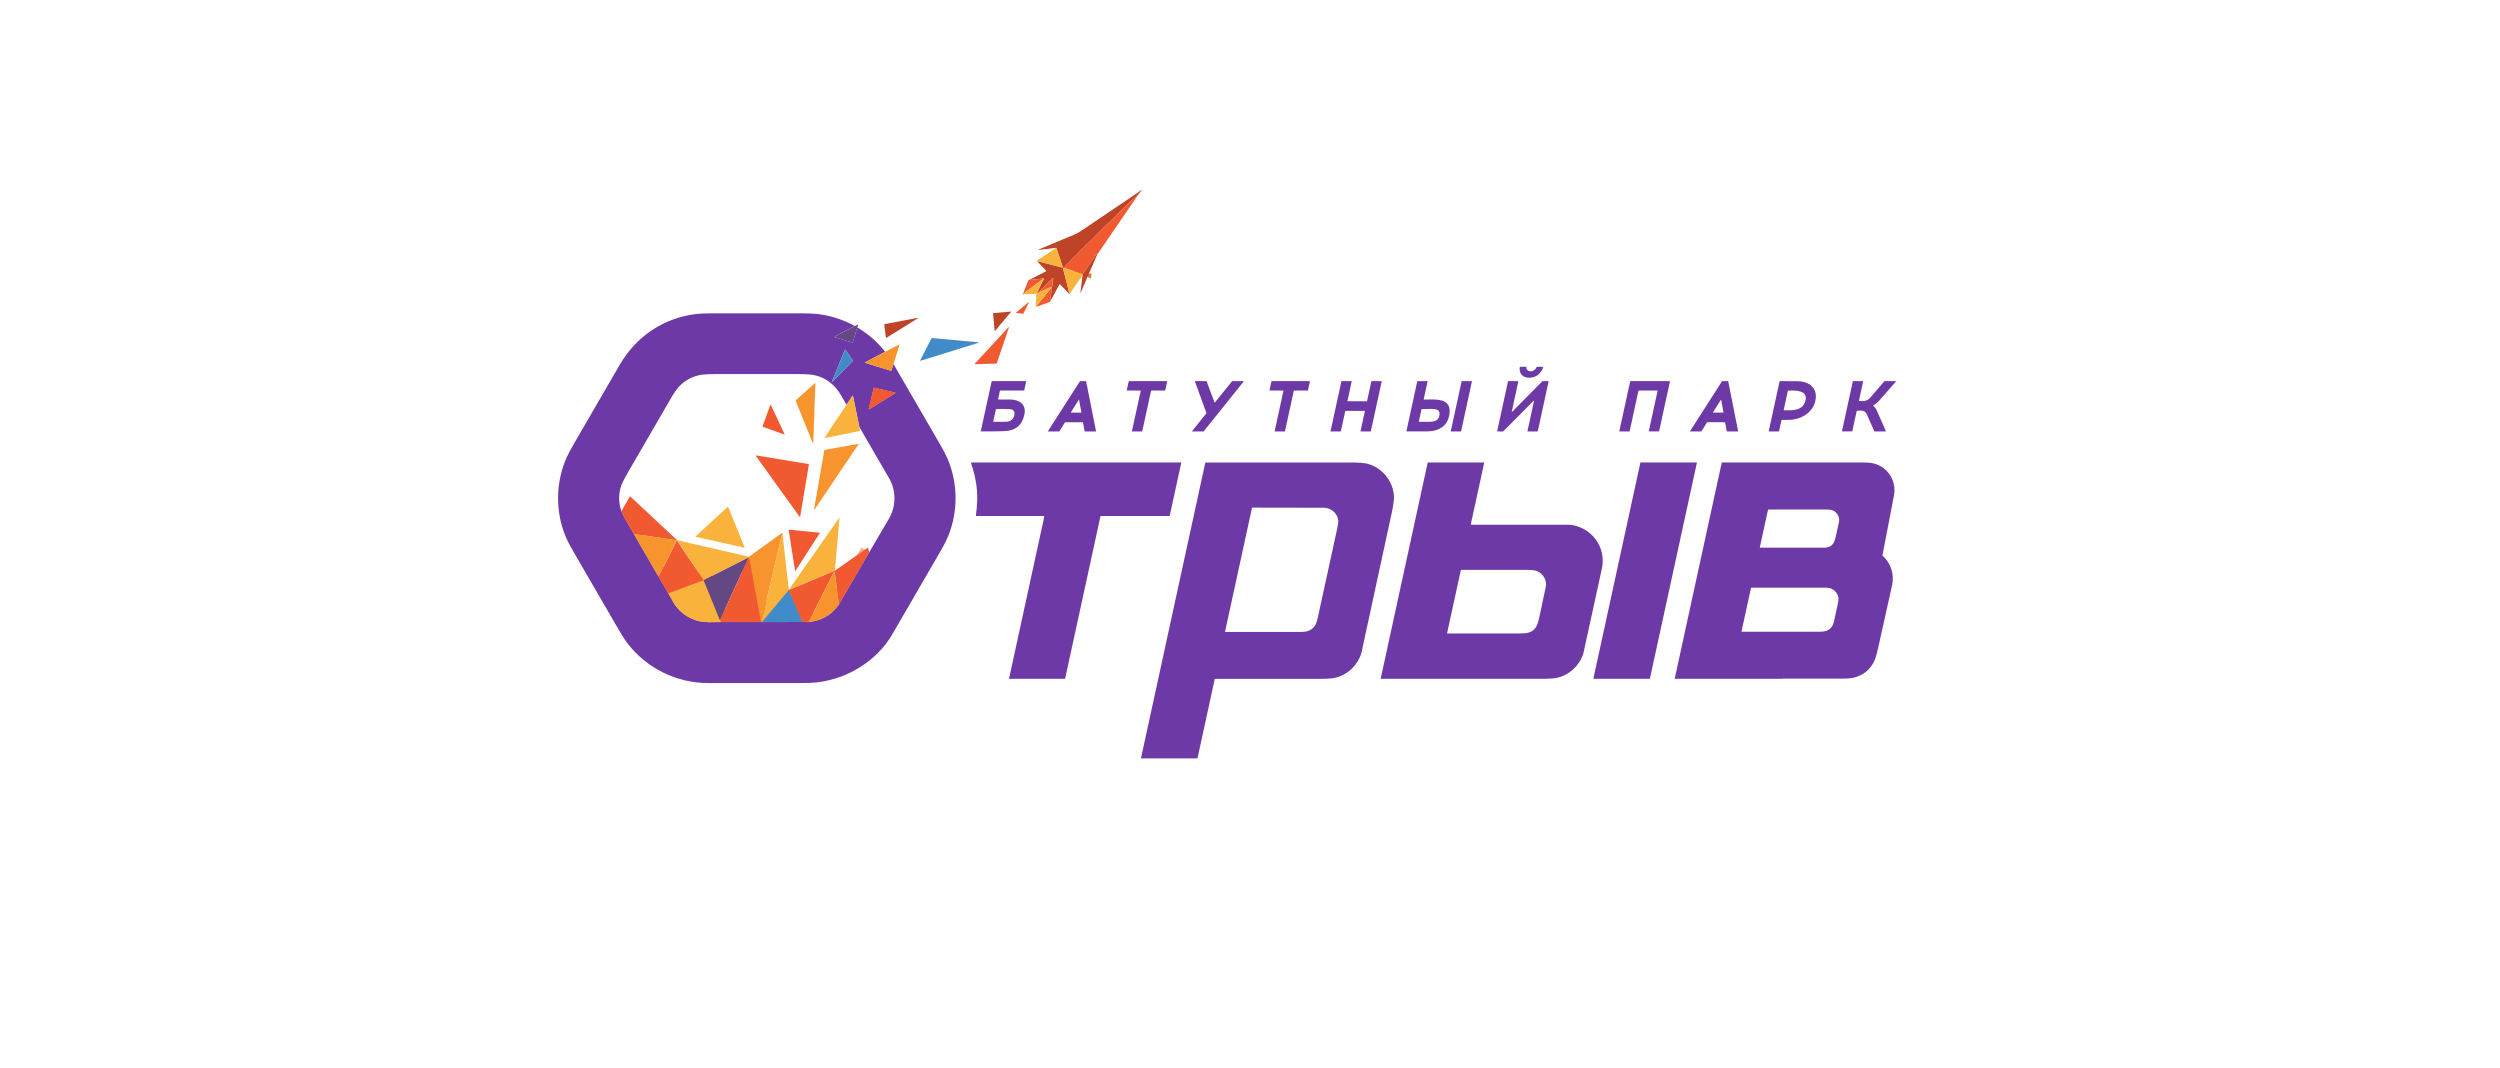 <?xml version="1.0" encoding="UTF-8"?> <svg xmlns="http://www.w3.org/2000/svg" width="274" height="117" viewBox="0 0 274 117" fill="none"> <g filter="url(#filter0_f_640_286)"> <ellipse cx="137" cy="58.5" rx="90" ry="11.5" fill="white"></ellipse> </g> <path d="M118.658 30.139C118.653 30.115 118.66 30.086 118.68 30.051" stroke="#DC7B32" stroke-width="2"></path> <path d="M68.103 56.035C68.205 56.3 68.383 56.656 68.639 57.101C68.932 57.611 69.218 58.102 69.496 58.573" stroke="#F8AD98" stroke-width="2"></path> <path d="M69.496 58.57L72.124 63.102" stroke="#FBCA96" stroke-width="2"></path> <path d="M72.123 63.102L73.246 65.037" stroke="#F8AD98" stroke-width="2"></path> <path d="M73.246 65.039C73.649 65.783 73.94 66.266 74.12 66.488C74.786 67.313 75.619 67.843 76.619 68.079C77.316 68.242 78.197 68.188 78.971 68.182" stroke="#FCD99E" stroke-width="2"></path> <path d="M78.973 68.18L83.389 68.183" stroke="#F8AD98" stroke-width="2"></path> <path d="M83.388 68.184C83.367 68.174 83.382 68.173 83.435 68.18" stroke="#FBCA96" stroke-width="2"></path> <path d="M83.434 68.181C83.451 68.173 83.481 68.174 83.525 68.183" stroke="#FCD99E" stroke-width="2"></path> <path d="M83.525 68.18L87.935 68.172" stroke="#A0C6E4" stroke-width="2"></path> <path d="M87.936 68.172L88.622 68.185" stroke="#F8AD98" stroke-width="2"></path> <path d="M88.621 68.185C90.06 68.026 91.169 67.379 91.948 66.242" stroke="#FBCA96" stroke-width="2"></path> <path d="M91.947 66.245L95.274 60.523" stroke="#F8AD98" stroke-width="2"></path> <path d="M87.935 68.176L86.436 64.695" stroke="#99737D" stroke-width="2"></path> <path d="M77.139 63.582C77.151 63.58 77.144 63.596 77.117 63.631" stroke="#AB515A" stroke-width="2"></path> <path d="M77.118 63.635L77.048 63.633C77.032 63.632 77.015 63.635 77 63.64L73.246 65.04" stroke="#F58637" stroke-width="2"></path> <path d="M86.436 64.695L83.525 68.184" stroke="#9D9F82" stroke-width="2"></path> <path d="M83.389 68.186C83.106 66.549 82.809 64.923 82.497 63.308C82.474 63.189 82.492 63.086 82.45 62.966C82.333 62.642 82.363 62.236 82.246 61.913C82.154 61.662 82.219 61.428 82.082 61.172" stroke="#F4772F" stroke-width="2"></path> <path d="M78.896 67.991L77.117 63.633" stroke="#AF7D60" stroke-width="2"></path> <path d="M78.972 68.182C79.016 68.103 78.991 68.04 78.897 67.992" stroke="#F58637" stroke-width="2"></path> <path d="M95.212 44.82C95.21 44.827 95.211 44.834 95.213 44.841C95.216 44.848 95.22 44.854 95.226 44.858C95.232 44.862 95.24 44.865 95.247 44.865C95.254 44.865 95.261 44.863 95.268 44.859L98.12 43.098C98.126 43.094 98.131 43.089 98.134 43.082C98.137 43.076 98.138 43.068 98.137 43.061C98.136 43.054 98.132 43.047 98.127 43.042C98.123 43.037 98.116 43.033 98.109 43.032L95.799 42.493C95.794 42.492 95.79 42.492 95.785 42.493C95.78 42.493 95.775 42.495 95.771 42.498C95.767 42.5 95.764 42.504 95.761 42.507C95.758 42.511 95.756 42.516 95.755 42.52L95.212 44.82Z" stroke="#F8AD98" stroke-width="2"></path> <path d="M124.781 21.294C123.738 22.215 122.75 23.164 121.818 24.139C121.686 24.277 121.514 24.405 121.392 24.529C120.737 25.19 120.079 25.848 119.418 26.504C119.367 26.554 119.311 26.599 119.25 26.637C119.23 26.649 119.22 26.668 119.22 26.692C119.221 26.7 119.221 26.709 119.221 26.718C119.222 26.741 119.211 26.753 119.187 26.753C119.178 26.753 119.168 26.753 119.159 26.753C119.143 26.753 119.13 26.759 119.119 26.77L116.577 29.34L116.54 29.377C116.53 29.388 116.522 29.401 116.518 29.415C116.514 29.43 116.514 29.445 116.518 29.459C116.824 30.703 117.038 31.549 117.16 31.995C117.18 32.068 117.178 32.125 117.153 32.168L116.179 31.167C116.175 31.162 116.169 31.159 116.163 31.157C116.157 31.154 116.151 31.154 116.144 31.155C116.138 31.155 116.132 31.158 116.127 31.161C116.121 31.165 116.117 31.17 116.114 31.175L115.076 33.081C115.164 32.402 115.255 31.767 115.349 31.178C115.371 31.038 115.355 30.819 115.407 30.689C115.506 30.442 115.459 30.413 115.266 30.602L113.923 31.91C113.897 31.936 113.891 31.965 113.905 31.998C113.908 32.005 113.912 32.013 113.916 32.02C113.851 32.066 113.779 32.101 113.698 32.122C113.666 32.131 113.657 32.12 113.67 32.09C113.901 31.572 114.149 31.063 114.414 30.562C114.434 30.524 114.4 30.513 114.313 30.528L112.787 30.688L114.647 29.733C114.653 29.729 114.658 29.724 114.662 29.719C114.666 29.713 114.669 29.706 114.67 29.699C114.671 29.692 114.671 29.685 114.669 29.678C114.666 29.672 114.663 29.665 114.658 29.66L113.695 28.665L113.734 28.649C113.758 28.639 113.783 28.637 113.808 28.644L116.406 29.322C116.416 29.324 116.427 29.324 116.438 29.321C116.448 29.318 116.457 29.313 116.465 29.305C116.472 29.297 116.477 29.287 116.479 29.277C116.482 29.266 116.481 29.255 116.478 29.245L115.765 27.157L113.854 27.395C113.729 27.41 113.725 27.394 113.841 27.345C115.099 26.819 116.38 26.283 117.685 25.736C117.98 25.612 118.261 25.461 118.527 25.281C120.57 23.902 122.614 22.522 124.657 21.143C124.802 21.046 124.941 20.942 125.076 20.832C125.081 20.828 125.086 20.827 125.092 20.83C125.1 20.835 125.108 20.84 125.116 20.844C125.117 20.845 125.119 20.846 125.12 20.847C125.12 20.849 125.121 20.85 125.121 20.851C125.122 20.853 125.122 20.854 125.122 20.856C125.121 20.857 125.121 20.858 125.12 20.859L124.781 21.294Z" fill="#BF4327"></path> <path d="M124.781 21.293L120.249 27.911C120.181 27.909 120.134 27.927 120.108 27.965C119.744 28.506 119.376 29.044 119.003 29.58C118.918 29.702 118.751 29.851 118.681 30.049L116.576 29.339L119.119 26.77C119.13 26.758 119.143 26.753 119.158 26.753C119.168 26.753 119.177 26.753 119.187 26.753C119.211 26.753 119.222 26.741 119.221 26.717C119.221 26.708 119.22 26.7 119.22 26.692C119.219 26.667 119.229 26.649 119.25 26.636C119.311 26.598 119.367 26.554 119.418 26.503C120.079 25.848 120.737 25.189 121.392 24.528C121.514 24.405 121.685 24.276 121.817 24.138C122.749 23.163 123.737 22.215 124.781 21.293Z" fill="#F15A31"></path> <path d="M115.764 27.156L116.477 29.244C116.48 29.255 116.481 29.266 116.478 29.276C116.476 29.287 116.471 29.297 116.464 29.305C116.456 29.312 116.447 29.318 116.437 29.321C116.426 29.324 116.415 29.324 116.405 29.321L113.807 28.644C113.782 28.637 113.757 28.639 113.733 28.649L113.694 28.665C113.675 28.655 113.661 28.645 113.651 28.635C113.627 28.608 113.63 28.584 113.66 28.564L115.764 27.156Z" fill="#F9B23C"></path> <path d="M120.248 27.91L118.47 32.02C118.419 32.137 118.402 32.132 118.418 32.006L118.657 30.138C118.652 30.114 118.66 30.084 118.68 30.048C118.751 29.85 118.918 29.701 119.002 29.579C119.375 29.043 119.743 28.505 120.108 27.964C120.134 27.926 120.18 27.908 120.248 27.91Z" fill="#BF4327"></path> <path d="M116.575 29.34L118.679 30.05C118.659 30.086 118.652 30.116 118.657 30.14L117.239 32.195C117.237 32.199 117.233 32.202 117.229 32.204C117.226 32.207 117.221 32.208 117.217 32.209C117.212 32.209 117.208 32.209 117.204 32.208C117.199 32.207 117.196 32.205 117.192 32.202L117.152 32.168C117.176 32.126 117.178 32.068 117.158 31.996C117.036 31.549 116.822 30.704 116.516 29.46C116.513 29.445 116.513 29.43 116.517 29.416C116.52 29.401 116.528 29.388 116.538 29.377L116.575 29.34Z" fill="#F9B23C"></path> <path d="M115.075 33.083L113.641 33.607C113.658 33.504 113.713 33.394 113.804 33.277C113.931 33.114 114.058 33.004 114.183 32.816C114.283 32.663 114.42 32.584 114.514 32.423C114.574 32.321 114.647 32.229 114.732 32.146C114.874 32.008 114.936 31.844 115.083 31.711C115.16 31.641 115.177 31.571 115.232 31.498C115.285 31.429 115.272 31.412 115.193 31.448L113.915 32.021C113.91 32.014 113.907 32.007 113.904 31.999C113.89 31.966 113.896 31.937 113.921 31.911L115.264 30.603C115.458 30.414 115.505 30.443 115.406 30.691C115.354 30.82 115.37 31.039 115.347 31.179C115.254 31.768 115.163 32.403 115.075 33.083Z" fill="#F15A31"></path> <path d="M114.313 30.527C114.272 30.629 114.197 30.703 114.088 30.75C114.058 30.762 114.032 30.78 114.01 30.802C113.888 30.919 113.752 31.015 113.602 31.09C113.574 31.104 113.554 31.124 113.539 31.151C113.512 31.201 113.471 31.233 113.417 31.248C113.387 31.256 113.361 31.27 113.338 31.289C113.241 31.368 113.146 31.448 113.052 31.528C113.029 31.548 112.98 31.578 112.905 31.616C112.786 31.679 112.755 31.795 112.636 31.854C112.556 31.893 112.505 31.922 112.484 31.941C112.38 32.032 112.285 32.134 112.199 32.245C112.202 32.268 112.191 32.277 112.166 32.272C112.159 32.271 112.153 32.268 112.147 32.263C112.141 32.259 112.136 32.253 112.133 32.247C112.129 32.241 112.127 32.234 112.127 32.227C112.127 32.219 112.128 32.212 112.13 32.206L112.691 30.762C112.704 30.727 112.728 30.704 112.762 30.691C112.772 30.686 112.781 30.685 112.787 30.687L114.313 30.527Z" fill="#F15A31"></path> <path d="M114.311 30.53C114.398 30.515 114.432 30.526 114.412 30.564C114.147 31.065 113.9 31.574 113.668 32.092C113.655 32.122 113.664 32.132 113.696 32.124C113.777 32.102 113.85 32.068 113.914 32.021L115.192 31.448C115.271 31.413 115.285 31.43 115.232 31.499C115.176 31.572 115.159 31.642 115.083 31.712C114.935 31.845 114.874 32.009 114.731 32.147C114.646 32.23 114.573 32.322 114.514 32.424C114.42 32.585 114.283 32.664 114.182 32.817C114.058 33.005 113.93 33.114 113.803 33.278C113.712 33.395 113.658 33.505 113.64 33.608C113.609 33.636 113.58 33.654 113.553 33.661C113.519 33.669 113.503 33.655 113.504 33.62L113.581 32.256C113.583 32.222 113.567 32.206 113.533 32.206L112.197 32.248C112.283 32.136 112.378 32.035 112.482 31.944C112.503 31.925 112.554 31.896 112.634 31.856C112.753 31.797 112.784 31.682 112.903 31.619C112.978 31.58 113.027 31.551 113.05 31.531C113.144 31.45 113.239 31.37 113.336 31.292C113.359 31.272 113.385 31.259 113.415 31.25C113.469 31.235 113.51 31.203 113.537 31.154C113.552 31.127 113.573 31.107 113.6 31.093C113.75 31.017 113.886 30.921 114.008 30.805C114.03 30.782 114.056 30.765 114.086 30.752C114.195 30.706 114.27 30.632 114.311 30.53Z" fill="#F9B23C"></path> <path d="M112.137 34.387L111.386 34.31C111.38 34.31 111.375 34.308 111.37 34.304C111.366 34.301 111.362 34.296 111.361 34.291C111.359 34.285 111.359 34.28 111.361 34.274C111.362 34.269 111.365 34.264 111.37 34.261L112.708 33.127C112.713 33.123 112.719 33.121 112.725 33.121C112.732 33.121 112.738 33.123 112.743 33.127C112.748 33.131 112.752 33.136 112.753 33.143C112.755 33.149 112.754 33.155 112.751 33.161L112.165 34.371C112.163 34.376 112.158 34.381 112.153 34.384C112.148 34.386 112.143 34.388 112.137 34.387Z" fill="#F15A31"></path> <path d="M109.011 36.245L108.84 34.348C108.84 34.344 108.84 34.341 108.841 34.337C108.842 34.334 108.844 34.33 108.847 34.327C108.849 34.324 108.852 34.322 108.855 34.32C108.859 34.319 108.863 34.318 108.866 34.317L110.772 34.148C110.777 34.148 110.783 34.149 110.788 34.152C110.793 34.155 110.796 34.159 110.799 34.164C110.801 34.169 110.802 34.174 110.802 34.18C110.801 34.185 110.799 34.19 110.796 34.194L109.061 36.261C109.057 36.265 109.052 36.269 109.047 36.27C109.041 36.272 109.036 36.272 109.03 36.27C109.025 36.268 109.02 36.265 109.017 36.261C109.013 36.256 109.011 36.251 109.011 36.245Z" fill="#BF4327"></path> <path d="M93.686 35.729L91.487 36.893C91.44 36.918 91.442 36.939 91.493 36.955L93.395 37.539C93.402 37.541 93.409 37.542 93.416 37.541C93.422 37.54 93.429 37.538 93.435 37.535C93.441 37.532 93.447 37.528 93.451 37.523C93.455 37.517 93.458 37.511 93.46 37.505L93.963 35.891C95.145 36.59 96.163 37.478 97.017 38.553L94.842 39.697C94.781 39.729 94.783 39.755 94.849 39.775L97.63 40.629C97.665 40.639 97.688 40.627 97.7 40.592L97.925 39.899C99.608 42.801 101.289 45.699 102.968 48.592C103.385 49.311 103.676 49.864 103.842 50.251C104.998 52.947 105.024 56.043 103.929 58.737C103.615 59.507 103.177 60.24 102.741 60.993C101.096 63.831 99.45 66.67 97.803 69.508C96.093 72.454 92.892 74.394 89.543 74.787C89.123 74.837 88.495 74.862 87.66 74.863C82.484 74.87 79.115 74.87 77.552 74.863C74.171 74.849 70.911 73.261 68.823 70.577C68.547 70.223 68.207 69.698 67.802 69.004C66.148 66.164 64.499 63.321 62.856 60.475C62.449 59.772 62.162 59.216 61.994 58.808C60.847 56.019 60.89 52.859 62.116 50.114C62.275 49.757 62.572 49.205 63.005 48.459C64.644 45.632 66.284 42.804 67.925 39.976C69.744 36.839 72.806 34.8 76.4 34.405C76.798 34.361 77.426 34.339 78.283 34.34C81.44 34.34 84.597 34.34 87.754 34.34C88.593 34.34 89.22 34.366 89.637 34.418C91.049 34.593 92.398 35.03 93.686 35.729ZM93.469 39.557C93.473 39.553 93.476 39.546 93.477 39.54C93.477 39.533 93.475 39.526 93.472 39.521L92.653 38.343C92.651 38.338 92.646 38.335 92.642 38.332C92.637 38.33 92.631 38.329 92.626 38.33C92.621 38.33 92.615 38.332 92.611 38.336C92.607 38.339 92.604 38.343 92.602 38.348L91.198 41.78C91.195 41.786 91.194 41.793 91.196 41.8C91.198 41.807 91.202 41.812 91.208 41.816C91.213 41.82 91.221 41.822 91.228 41.821C91.234 41.82 91.241 41.817 91.246 41.812L93.469 39.557ZM68.101 56.032C68.202 56.297 68.381 56.653 68.636 57.098C68.93 57.608 69.216 58.099 69.493 58.57L72.122 63.102L73.244 65.037C73.647 65.78 73.938 66.264 74.118 66.486C74.784 67.311 75.617 67.841 76.617 68.076C77.314 68.24 78.195 68.186 78.969 68.179L83.386 68.182C83.364 68.173 83.38 68.172 83.432 68.178C83.449 68.17 83.479 68.171 83.523 68.18L87.933 68.172L88.619 68.185C90.058 68.026 91.167 67.379 91.946 66.242L95.273 60.521C95.987 59.3 96.701 58.083 97.415 56.871C98.221 55.501 98.243 53.795 97.445 52.417C96.359 50.544 95.271 48.668 94.18 46.788L93.495 43.432C93.479 43.354 93.45 43.348 93.406 43.414L92.811 44.313C92.803 44.323 92.793 44.329 92.781 44.331C92.772 44.331 92.763 44.332 92.755 44.334C92.401 43.711 92.029 42.988 91.591 42.496C90.955 41.779 90.175 41.319 89.253 41.116C88.9 41.038 88.274 40.999 87.377 40.999C84.416 41.001 81.456 41.001 78.494 40.999C77.605 40.999 76.98 41.039 76.619 41.121C75.778 41.312 75.057 41.715 74.457 42.33C74.199 42.594 73.883 43.049 73.508 43.695C71.923 46.424 70.341 49.153 68.76 51.883C68.359 52.576 68.109 53.1 68.012 53.454C67.782 54.288 67.812 55.147 68.101 56.032ZM95.21 44.816C95.209 44.824 95.209 44.831 95.212 44.838C95.214 44.845 95.219 44.851 95.225 44.855C95.231 44.859 95.238 44.861 95.245 44.862C95.252 44.862 95.26 44.86 95.266 44.856L98.119 43.095C98.125 43.091 98.13 43.086 98.133 43.079C98.136 43.072 98.137 43.065 98.135 43.058C98.134 43.051 98.131 43.044 98.126 43.039C98.121 43.034 98.115 43.03 98.107 43.028L95.797 42.49C95.793 42.489 95.788 42.489 95.783 42.489C95.778 42.49 95.774 42.492 95.77 42.494C95.766 42.497 95.762 42.5 95.759 42.504C95.756 42.508 95.754 42.513 95.753 42.517L95.21 44.816Z" fill="#6D39A7"></path> <path d="M100.552 34.911L97.144 37.027C97.139 37.029 97.134 37.031 97.129 37.031C97.124 37.032 97.119 37.031 97.114 37.028C97.109 37.026 97.105 37.023 97.102 37.019C97.099 37.014 97.097 37.009 97.097 37.004L96.918 35.586C96.917 35.571 96.921 35.556 96.93 35.544C96.939 35.531 96.952 35.523 96.966 35.52L100.528 34.849C100.649 34.826 100.657 34.847 100.552 34.911Z" fill="#BF4327"></path> <path d="M93.963 35.893L93.46 37.508C93.458 37.514 93.455 37.52 93.451 37.526C93.447 37.531 93.441 37.535 93.435 37.538C93.429 37.541 93.422 37.543 93.416 37.544C93.409 37.544 93.402 37.544 93.395 37.542L91.493 36.958C91.442 36.942 91.44 36.921 91.487 36.896L93.686 35.732L94 35.579C94.039 35.56 94.053 35.572 94.041 35.613L93.963 35.893Z" fill="#644883"></path> <path d="M106.835 39.864L110.53 35.869C110.534 35.864 110.54 35.861 110.547 35.86C110.553 35.859 110.56 35.86 110.566 35.863C110.571 35.867 110.576 35.872 110.578 35.878C110.58 35.885 110.58 35.891 110.578 35.898L109.24 39.835C109.239 39.84 109.235 39.845 109.23 39.849C109.226 39.852 109.22 39.854 109.214 39.854L106.857 39.911C106.851 39.911 106.846 39.909 106.841 39.906C106.837 39.904 106.833 39.899 106.831 39.894C106.828 39.889 106.828 39.884 106.828 39.878C106.829 39.873 106.832 39.868 106.835 39.864Z" fill="#F15A31"></path> <path d="M102.126 37.047L107.226 37.517C107.233 37.517 107.239 37.52 107.244 37.525C107.249 37.529 107.252 37.535 107.253 37.542C107.254 37.549 107.252 37.556 107.248 37.561C107.244 37.567 107.238 37.571 107.232 37.572L100.885 39.542C100.879 39.544 100.874 39.544 100.868 39.543C100.863 39.541 100.858 39.538 100.854 39.534C100.851 39.53 100.849 39.524 100.848 39.519C100.847 39.513 100.848 39.508 100.851 39.503L102.098 37.062C102.101 37.057 102.105 37.053 102.11 37.05C102.115 37.048 102.12 37.047 102.126 37.047Z" fill="#418CC8"></path> <path d="M97.928 39.901L97.703 40.594C97.691 40.629 97.668 40.641 97.632 40.63L94.852 39.777C94.786 39.757 94.784 39.731 94.845 39.699L97.02 38.554L98.498 37.779C98.567 37.743 98.59 37.762 98.567 37.837L97.928 39.901Z" fill="#F7942D"></path> <path d="M93.469 39.556L91.246 41.81C91.241 41.816 91.235 41.819 91.228 41.82C91.221 41.821 91.214 41.819 91.208 41.815C91.203 41.811 91.198 41.805 91.196 41.799C91.195 41.792 91.195 41.785 91.198 41.779L92.602 38.347C92.604 38.342 92.608 38.337 92.612 38.334C92.616 38.331 92.621 38.329 92.626 38.328C92.632 38.328 92.637 38.329 92.642 38.331C92.647 38.333 92.651 38.337 92.654 38.341L93.472 39.52C93.476 39.525 93.478 39.532 93.477 39.538C93.477 39.545 93.474 39.551 93.469 39.556Z" fill="#418CC8"></path> <g filter="url(#filter1_d_640_286)"> <path d="M167.328 40.456C167.543 40.889 168.214 40.685 168.349 40.334C168.383 40.247 168.447 40.203 168.541 40.203H169.017C169.12 40.203 169.151 40.25 169.107 40.344C168.828 40.951 168.411 41.298 167.857 41.383C167.1 41.501 166.466 41.111 166.563 40.269C166.568 40.225 166.592 40.203 166.635 40.203H167.248C167.29 40.203 167.307 40.224 167.298 40.265C167.283 40.323 167.293 40.387 167.328 40.456Z" fill="#6D39A7"></path> </g> <path d="M109.438 43.788C109.844 43.796 110.25 43.796 110.656 43.788C111.658 43.766 112.518 44.275 112.275 45.435C112.028 46.605 111.295 47.211 110.075 47.252C109.228 47.281 108.382 47.292 107.538 47.285C107.533 47.285 107.527 47.283 107.522 47.281C107.517 47.279 107.512 47.275 107.509 47.271C107.505 47.266 107.503 47.261 107.501 47.255C107.5 47.25 107.5 47.244 107.501 47.239L108.679 41.825C108.686 41.791 108.708 41.773 108.743 41.773H112.425C112.458 41.773 112.471 41.79 112.465 41.822L112.258 42.763C112.252 42.791 112.234 42.805 112.205 42.805H109.642C109.629 42.805 109.617 42.81 109.607 42.818C109.597 42.826 109.59 42.837 109.587 42.849L109.397 43.736C109.39 43.77 109.404 43.787 109.438 43.788ZM108.864 46.183C108.857 46.213 108.868 46.227 108.898 46.227C109.279 46.231 109.665 46.231 110.056 46.228C110.382 46.227 110.618 46.186 110.764 46.106C111.216 45.862 111.47 44.91 110.725 44.847C110.291 44.812 109.782 44.807 109.196 44.832C109.17 44.832 109.154 44.846 109.148 44.872L108.864 46.183Z" fill="#6D39A7"></path> <path d="M118.667 46.277H116.743C116.737 46.277 116.732 46.279 116.727 46.282C116.722 46.284 116.718 46.288 116.715 46.293L116.111 47.27C116.108 47.275 116.104 47.279 116.099 47.281C116.094 47.284 116.088 47.286 116.082 47.286H114.899C114.893 47.286 114.887 47.284 114.882 47.281C114.877 47.278 114.872 47.274 114.869 47.269C114.866 47.264 114.865 47.258 114.865 47.252C114.865 47.246 114.867 47.24 114.871 47.235L118.356 41.788C118.359 41.784 118.363 41.78 118.367 41.778C118.372 41.775 118.378 41.773 118.383 41.773L119.008 41.775C119.016 41.775 119.023 41.778 119.029 41.782C119.035 41.787 119.039 41.794 119.041 41.802L120.123 47.246C120.124 47.251 120.124 47.256 120.122 47.261C120.121 47.266 120.119 47.27 120.116 47.274C120.113 47.278 120.109 47.281 120.104 47.283C120.1 47.285 120.095 47.286 120.09 47.286H118.904C118.896 47.285 118.889 47.283 118.883 47.278C118.877 47.273 118.873 47.266 118.872 47.258L118.699 46.304C118.697 46.297 118.693 46.29 118.688 46.285C118.682 46.28 118.674 46.277 118.667 46.277ZM118.26 43.796C118.259 43.794 118.258 43.793 118.257 43.792C118.256 43.791 118.255 43.79 118.253 43.789C118.252 43.789 118.25 43.789 118.249 43.79C118.248 43.791 118.247 43.792 118.246 43.793L117.376 45.183C117.374 45.187 117.372 45.192 117.372 45.196C117.372 45.201 117.373 45.206 117.375 45.21C117.378 45.214 117.381 45.217 117.385 45.219C117.389 45.222 117.393 45.223 117.398 45.223L118.502 45.222C118.505 45.222 118.508 45.221 118.51 45.22C118.513 45.219 118.515 45.217 118.517 45.215C118.519 45.212 118.521 45.209 118.521 45.207C118.522 45.204 118.522 45.2 118.522 45.197L118.26 43.796Z" fill="#6D39A7"></path> <path d="M124.987 42.805H123.529C123.524 42.806 123.519 42.804 123.514 42.802C123.509 42.8 123.505 42.797 123.502 42.793C123.499 42.789 123.496 42.784 123.495 42.779C123.494 42.774 123.494 42.769 123.495 42.764L123.705 41.8C123.707 41.792 123.711 41.786 123.717 41.781C123.723 41.776 123.73 41.773 123.738 41.773H127.887C127.892 41.773 127.897 41.774 127.902 41.776C127.906 41.779 127.911 41.782 127.914 41.786C127.917 41.79 127.919 41.794 127.921 41.8C127.922 41.804 127.922 41.81 127.921 41.815L127.711 42.779C127.709 42.786 127.705 42.793 127.699 42.798C127.693 42.803 127.685 42.805 127.678 42.805H126.189C126.182 42.805 126.174 42.808 126.168 42.813C126.162 42.818 126.158 42.824 126.156 42.832L125.192 47.258C125.191 47.266 125.186 47.273 125.18 47.277C125.174 47.282 125.167 47.285 125.159 47.285H124.096C124.091 47.285 124.086 47.284 124.081 47.282C124.077 47.279 124.072 47.276 124.069 47.272C124.066 47.268 124.064 47.264 124.062 47.259C124.061 47.254 124.061 47.248 124.062 47.243L125.021 42.847C125.022 42.842 125.022 42.836 125.021 42.831C125.02 42.826 125.017 42.822 125.014 42.818C125.011 42.814 125.007 42.811 125.002 42.808C124.997 42.806 124.992 42.805 124.987 42.805Z" fill="#6D39A7"></path> <path d="M133.158 44.105L135.03 41.785C135.033 41.781 135.037 41.778 135.041 41.776C135.045 41.774 135.049 41.773 135.054 41.773H136.275C136.281 41.773 136.286 41.775 136.291 41.778C136.296 41.781 136.3 41.785 136.302 41.79C136.305 41.795 136.306 41.801 136.305 41.807C136.304 41.812 136.302 41.818 136.299 41.822L131.923 47.273C131.92 47.277 131.916 47.28 131.912 47.282C131.908 47.284 131.904 47.285 131.899 47.285H130.686C130.681 47.285 130.675 47.283 130.67 47.28C130.666 47.277 130.662 47.273 130.659 47.268C130.657 47.263 130.656 47.257 130.656 47.251C130.657 47.246 130.659 47.24 130.663 47.236L132.221 45.293C132.224 45.289 132.226 45.284 132.227 45.279C132.228 45.274 132.227 45.269 132.225 45.264L130.965 41.814C130.964 41.809 130.963 41.804 130.964 41.8C130.964 41.795 130.966 41.79 130.969 41.786C130.972 41.782 130.975 41.779 130.98 41.777C130.984 41.775 130.989 41.773 130.994 41.773H132.219C132.225 41.773 132.231 41.775 132.236 41.779C132.241 41.782 132.245 41.787 132.247 41.793L133.107 44.097C133.108 44.102 133.112 44.106 133.116 44.11C133.12 44.113 133.125 44.115 133.13 44.116C133.135 44.117 133.141 44.117 133.146 44.115C133.151 44.113 133.155 44.11 133.158 44.105Z" fill="#6D39A7"></path> <path d="M140.63 42.805H139.173C139.168 42.806 139.163 42.804 139.158 42.802C139.154 42.8 139.15 42.797 139.146 42.793C139.143 42.789 139.141 42.784 139.14 42.779C139.138 42.774 139.138 42.769 139.14 42.764L139.347 41.8C139.349 41.792 139.353 41.786 139.359 41.781C139.365 41.776 139.372 41.773 139.38 41.773H143.529C143.535 41.773 143.54 41.774 143.544 41.776C143.549 41.779 143.553 41.782 143.556 41.786C143.56 41.79 143.562 41.794 143.563 41.8C143.564 41.804 143.564 41.81 143.563 41.815L143.353 42.779C143.351 42.786 143.347 42.793 143.341 42.798C143.335 42.803 143.328 42.805 143.32 42.805H141.832C141.824 42.805 141.817 42.808 141.811 42.813C141.805 42.818 141.801 42.824 141.799 42.832L140.836 47.258C140.834 47.266 140.83 47.273 140.824 47.277C140.818 47.282 140.811 47.285 140.803 47.285H139.739C139.734 47.285 139.729 47.284 139.724 47.282C139.719 47.279 139.715 47.276 139.712 47.272C139.709 47.268 139.706 47.264 139.705 47.259C139.704 47.254 139.704 47.248 139.705 47.243L140.663 42.847C140.665 42.842 140.665 42.836 140.663 42.831C140.662 42.826 140.66 42.822 140.657 42.818C140.653 42.814 140.649 42.811 140.645 42.808C140.64 42.806 140.635 42.805 140.63 42.805Z" fill="#6D39A7"></path> <path d="M149.559 45.033H147.468C147.461 45.033 147.454 45.036 147.449 45.04C147.444 45.044 147.44 45.05 147.439 45.057L146.959 47.261C146.957 47.268 146.954 47.274 146.948 47.278C146.943 47.282 146.936 47.285 146.93 47.285H145.859C145.854 47.285 145.85 47.284 145.846 47.282C145.842 47.28 145.838 47.277 145.835 47.274C145.832 47.27 145.83 47.266 145.829 47.262C145.828 47.257 145.828 47.253 145.829 47.248L147.016 41.797C147.018 41.79 147.022 41.784 147.027 41.78C147.032 41.776 147.039 41.773 147.046 41.773H148.115C148.12 41.773 148.124 41.774 148.129 41.776C148.133 41.778 148.136 41.781 148.139 41.784C148.142 41.788 148.144 41.792 148.145 41.797C148.146 41.801 148.146 41.806 148.145 41.81L147.682 43.941C147.681 43.946 147.681 43.95 147.682 43.955C147.683 43.959 147.685 43.964 147.688 43.967C147.691 43.971 147.694 43.973 147.699 43.975C147.703 43.977 147.707 43.978 147.712 43.978H149.802C149.809 43.978 149.816 43.976 149.821 43.971C149.826 43.967 149.83 43.961 149.831 43.955L150.302 41.797C150.303 41.79 150.307 41.784 150.312 41.78C150.317 41.776 150.324 41.773 150.331 41.773H151.401C151.406 41.773 151.411 41.774 151.415 41.776C151.419 41.778 151.423 41.781 151.426 41.784C151.428 41.788 151.43 41.792 151.432 41.797C151.433 41.801 151.433 41.806 151.432 41.81L150.245 47.261C150.244 47.268 150.24 47.274 150.235 47.278C150.229 47.282 150.223 47.285 150.216 47.285H149.145C149.141 47.285 149.136 47.284 149.132 47.282C149.128 47.28 149.124 47.277 149.121 47.274C149.118 47.27 149.116 47.266 149.115 47.262C149.114 47.257 149.114 47.253 149.115 47.248L149.589 45.07C149.59 45.065 149.59 45.061 149.589 45.056C149.588 45.052 149.586 45.048 149.583 45.044C149.58 45.041 149.576 45.038 149.572 45.036C149.568 45.034 149.564 45.033 149.559 45.033Z" fill="#6D39A7"></path> <path d="M156.077 43.788C157.212 43.807 159.11 43.518 158.863 45.364C158.682 46.714 157.684 47.276 156.411 47.282C155.663 47.285 154.929 47.286 154.207 47.285C154.16 47.285 154.141 47.262 154.151 47.216L155.326 41.816C155.333 41.788 155.35 41.773 155.379 41.773H156.416C156.45 41.773 156.464 41.79 156.457 41.824L156.04 43.741C156.033 43.771 156.046 43.787 156.077 43.788ZM155.508 46.181C155.507 46.187 155.507 46.193 155.509 46.199C155.51 46.205 155.513 46.21 155.516 46.214C155.52 46.219 155.525 46.223 155.53 46.225C155.535 46.228 155.541 46.229 155.547 46.229C155.897 46.231 156.253 46.231 156.613 46.229C157.264 46.226 157.749 46.075 157.779 45.362C157.798 44.878 157.328 44.819 156.953 44.819C156.586 44.819 156.218 44.821 155.85 44.825C155.82 44.825 155.801 44.84 155.795 44.87L155.508 46.181Z" fill="#6D39A7"></path> <path d="M161.322 41.811L160.137 47.26C160.135 47.267 160.131 47.274 160.125 47.278C160.12 47.282 160.113 47.285 160.105 47.285H159.037C159.032 47.285 159.028 47.284 159.023 47.282C159.019 47.28 159.016 47.277 159.013 47.273C159.01 47.27 159.008 47.265 159.007 47.261C159.006 47.256 159.006 47.252 159.007 47.247L160.192 41.798C160.194 41.791 160.198 41.785 160.203 41.78C160.209 41.776 160.216 41.773 160.223 41.773H161.292C161.297 41.773 161.301 41.775 161.305 41.777C161.309 41.779 161.313 41.782 161.316 41.785C161.319 41.789 161.321 41.793 161.322 41.797C161.323 41.802 161.323 41.806 161.322 41.811Z" fill="#6D39A7"></path> <path d="M165.69 45.11C165.678 45.166 165.692 45.174 165.733 45.133L169.024 41.801C169.042 41.782 169.063 41.773 169.089 41.773H169.692C169.697 41.773 169.702 41.775 169.707 41.777C169.712 41.779 169.716 41.782 169.719 41.786C169.722 41.79 169.724 41.795 169.725 41.8C169.726 41.805 169.726 41.81 169.725 41.815L168.544 47.243C168.538 47.271 168.521 47.285 168.493 47.285H167.446C167.44 47.285 167.435 47.283 167.431 47.281C167.426 47.279 167.422 47.276 167.419 47.272C167.416 47.268 167.413 47.263 167.412 47.258C167.411 47.254 167.411 47.248 167.412 47.243L168.126 43.959C168.14 43.893 168.123 43.884 168.075 43.932L164.782 47.251C164.76 47.273 164.732 47.285 164.7 47.285H164.148C164.106 47.285 164.089 47.264 164.098 47.223L165.272 41.825C165.28 41.791 165.301 41.773 165.336 41.773H166.349C166.393 41.773 166.411 41.795 166.401 41.838L165.69 45.11Z" fill="#6D39A7"></path> <path d="M181.638 42.805H179.606C179.599 42.805 179.591 42.808 179.586 42.813C179.58 42.818 179.576 42.824 179.574 42.832L178.61 47.258C178.609 47.266 178.605 47.272 178.599 47.277C178.593 47.282 178.586 47.285 178.578 47.285H177.513C177.508 47.285 177.504 47.283 177.499 47.281C177.495 47.279 177.491 47.276 177.488 47.273C177.485 47.269 177.483 47.264 177.481 47.26C177.48 47.255 177.48 47.25 177.481 47.245L178.667 41.8C178.668 41.792 178.672 41.786 178.678 41.781C178.684 41.776 178.691 41.773 178.699 41.773H182.993C182.998 41.773 183.003 41.775 183.007 41.777C183.012 41.779 183.016 41.782 183.019 41.786C183.022 41.789 183.024 41.794 183.025 41.798C183.026 41.803 183.026 41.808 183.025 41.813L181.841 47.258C181.839 47.265 181.835 47.272 181.829 47.276C181.824 47.281 181.816 47.284 181.809 47.284L180.743 47.285C180.738 47.285 180.733 47.283 180.729 47.281C180.724 47.279 180.721 47.276 180.718 47.273C180.714 47.269 180.712 47.264 180.711 47.26C180.71 47.255 180.71 47.25 180.711 47.245L181.67 42.845C181.671 42.84 181.671 42.835 181.67 42.83C181.669 42.826 181.667 42.821 181.664 42.818C181.661 42.814 181.657 42.811 181.652 42.809C181.648 42.806 181.643 42.805 181.638 42.805Z" fill="#6D39A7"></path> <path d="M189.042 46.276H187.113C187.108 46.276 187.104 46.277 187.099 46.28C187.095 46.282 187.091 46.285 187.089 46.289L186.482 47.272C186.479 47.276 186.476 47.279 186.471 47.281C186.467 47.284 186.462 47.285 186.457 47.285H185.263C185.258 47.285 185.253 47.283 185.249 47.281C185.244 47.279 185.241 47.275 185.238 47.27C185.236 47.266 185.234 47.261 185.234 47.256C185.235 47.251 185.236 47.246 185.239 47.242L188.73 41.787C188.733 41.783 188.736 41.779 188.741 41.777C188.745 41.775 188.749 41.773 188.754 41.773H189.385C189.391 41.773 189.398 41.776 189.403 41.78C189.408 41.784 189.411 41.789 189.413 41.796L190.497 47.251C190.497 47.255 190.497 47.259 190.496 47.263C190.495 47.267 190.493 47.271 190.491 47.275C190.488 47.278 190.484 47.28 190.481 47.282C190.477 47.284 190.473 47.285 190.468 47.285H189.276C189.269 47.285 189.263 47.282 189.258 47.278C189.252 47.274 189.249 47.268 189.248 47.261L189.071 46.3C189.07 46.293 189.066 46.287 189.061 46.283C189.056 46.279 189.049 46.276 189.042 46.276ZM187.755 45.172C187.752 45.177 187.75 45.182 187.75 45.188C187.75 45.194 187.751 45.199 187.754 45.204C187.757 45.209 187.761 45.213 187.765 45.216C187.77 45.219 187.776 45.221 187.781 45.221H188.86C188.864 45.221 188.869 45.22 188.873 45.218C188.878 45.216 188.881 45.213 188.884 45.21C188.888 45.206 188.89 45.202 188.891 45.197C188.892 45.193 188.892 45.188 188.892 45.183L188.647 43.858C188.645 43.852 188.642 43.846 188.638 43.841C188.633 43.837 188.627 43.834 188.621 43.833C188.615 43.831 188.608 43.832 188.602 43.834C188.597 43.837 188.592 43.841 188.588 43.847L187.755 45.172Z" fill="#6D39A7"></path> <path d="M195.245 46.068L194.99 47.239C194.983 47.27 194.964 47.285 194.933 47.285H193.903C193.866 47.285 193.851 47.267 193.86 47.232L195.037 41.822C195.044 41.791 195.063 41.775 195.096 41.775C195.729 41.772 196.358 41.773 196.983 41.777C198.145 41.784 199.146 42.386 199.005 43.674C198.845 45.145 197.434 46.013 196.039 46.017C195.796 46.018 195.552 46.018 195.306 46.019C195.272 46.019 195.252 46.035 195.245 46.068ZM197.875 43.932C198.203 42.724 196.678 42.781 195.995 42.812C195.967 42.813 195.95 42.827 195.944 42.855L195.496 44.915C195.489 44.946 195.502 44.962 195.534 44.963C196.433 44.975 197.568 45.059 197.875 43.932Z" fill="#6D39A7"></path> <path d="M205.312 44.438C205.309 44.44 205.307 44.442 205.305 44.445C205.303 44.448 205.302 44.451 205.302 44.455C205.302 44.458 205.302 44.462 205.303 44.465C205.305 44.468 205.307 44.471 205.309 44.473C205.472 44.61 205.598 44.777 205.686 44.974C206.021 45.721 206.354 46.471 206.684 47.225C206.702 47.265 206.689 47.285 206.645 47.285H205.47C205.443 47.285 205.424 47.272 205.413 47.247C205.141 46.63 204.871 46.016 204.601 45.404C204.401 44.954 203.962 44.981 203.541 45.016C203.514 45.018 203.497 45.033 203.491 45.06L203.017 47.242C203.015 47.255 203.008 47.265 202.998 47.273C202.989 47.281 202.977 47.285 202.964 47.285L201.916 47.284C201.911 47.284 201.906 47.283 201.901 47.281C201.897 47.278 201.893 47.275 201.89 47.272C201.887 47.268 201.885 47.263 201.884 47.259C201.883 47.254 201.883 47.249 201.883 47.244L203.07 41.793C203.071 41.788 203.074 41.783 203.078 41.78C203.083 41.776 203.088 41.774 203.094 41.774L204.152 41.773C204.188 41.773 204.202 41.791 204.194 41.826L203.747 43.889C203.739 43.924 203.753 43.943 203.789 43.946C204.261 43.989 204.657 43.961 204.978 43.585C205.484 42.99 205.992 42.397 206.503 41.806C206.522 41.784 206.546 41.773 206.576 41.773L207.775 41.774C207.779 41.774 207.784 41.776 207.788 41.778C207.792 41.781 207.795 41.784 207.797 41.788C207.799 41.793 207.8 41.797 207.799 41.802C207.799 41.807 207.797 41.811 207.793 41.815C207.198 42.498 206.602 43.178 206.005 43.857C205.802 44.087 205.571 44.281 205.312 44.438Z" fill="#6D39A7"></path> <path d="M89.366 42.014L89.134 48.555C89.134 48.562 89.132 48.568 89.127 48.573C89.123 48.578 89.117 48.582 89.11 48.583C89.103 48.584 89.096 48.583 89.091 48.579C89.085 48.576 89.08 48.571 89.078 48.564L87.198 43.915C87.195 43.91 87.195 43.904 87.196 43.898C87.197 43.892 87.201 43.886 87.205 43.882L89.318 41.991C89.322 41.988 89.328 41.985 89.333 41.985C89.339 41.984 89.344 41.985 89.349 41.987C89.354 41.989 89.359 41.993 89.362 41.998C89.365 42.003 89.366 42.008 89.366 42.014Z" fill="#F7942D"></path> <path d="M95.212 44.816L95.755 42.517C95.756 42.512 95.758 42.507 95.761 42.504C95.764 42.5 95.767 42.496 95.771 42.494C95.775 42.491 95.78 42.489 95.785 42.489C95.79 42.488 95.794 42.488 95.799 42.489L98.109 43.028C98.116 43.029 98.123 43.033 98.127 43.038C98.132 43.044 98.136 43.05 98.137 43.057C98.138 43.064 98.137 43.072 98.134 43.078C98.131 43.085 98.126 43.09 98.12 43.094L95.268 44.855C95.261 44.859 95.254 44.861 95.247 44.861C95.24 44.861 95.232 44.858 95.226 44.854C95.22 44.85 95.216 44.844 95.213 44.837C95.211 44.83 95.21 44.823 95.212 44.816Z" fill="#F15A31"></path> <path d="M94.182 46.787L94.255 47.18C94.261 47.214 94.248 47.233 94.214 47.24L90.418 48.004C90.375 48.013 90.366 47.999 90.39 47.962C91.165 46.774 91.95 45.594 92.744 44.423C92.76 44.4 92.763 44.358 92.757 44.333C92.765 44.331 92.773 44.33 92.782 44.329C92.795 44.328 92.805 44.322 92.812 44.311L93.407 43.412C93.451 43.347 93.481 43.353 93.496 43.43L94.182 46.787Z" fill="#F9B23C"></path> <path d="M85.947 47.618L83.592 46.775C83.588 46.773 83.584 46.771 83.581 46.768C83.578 46.765 83.575 46.762 83.573 46.758C83.572 46.754 83.57 46.75 83.57 46.745C83.57 46.741 83.571 46.737 83.572 46.733L84.421 44.389C84.423 44.383 84.427 44.378 84.432 44.374C84.437 44.37 84.444 44.367 84.45 44.367C84.457 44.367 84.463 44.369 84.469 44.372C84.475 44.376 84.479 44.38 84.482 44.386L85.988 47.573C85.991 47.579 85.992 47.586 85.991 47.592C85.99 47.598 85.987 47.604 85.983 47.609C85.978 47.614 85.972 47.617 85.966 47.619C85.96 47.621 85.953 47.62 85.947 47.618Z" fill="#F15A31"></path> <path d="M89.276 55.844C89.221 55.927 89.202 55.919 89.219 55.822L90.347 49.344C90.349 49.336 90.353 49.329 90.359 49.323C90.364 49.317 90.372 49.313 90.38 49.312L94.047 48.651C94.102 48.641 94.114 48.66 94.083 48.706L89.276 55.844Z" fill="#F7942D"></path> <path d="M82.87 49.914L88.628 50.864C88.636 50.865 88.644 50.87 88.649 50.877C88.654 50.884 88.656 50.892 88.654 50.901L87.701 56.632C87.7 56.638 87.697 56.644 87.692 56.649C87.688 56.654 87.683 56.657 87.677 56.658C87.67 56.66 87.664 56.66 87.658 56.657C87.652 56.655 87.647 56.651 87.643 56.646L82.838 49.965C82.835 49.96 82.832 49.954 82.832 49.947C82.832 49.941 82.833 49.935 82.837 49.929C82.84 49.924 82.845 49.919 82.851 49.917C82.857 49.914 82.863 49.913 82.87 49.914Z" fill="#F15A31"></path> <path d="M114.407 56.55H107.003C106.97 56.55 106.956 56.535 106.959 56.503C106.991 56.219 107.021 55.942 107.049 55.67C107.232 53.911 106.974 52.4 106.426 50.737C106.415 50.704 106.427 50.688 106.462 50.688H129.429C129.434 50.688 129.44 50.689 129.444 50.691C129.449 50.693 129.453 50.697 129.457 50.701C129.46 50.705 129.462 50.71 129.464 50.715C129.465 50.72 129.465 50.725 129.464 50.731L128.206 56.51C128.199 56.537 128.182 56.55 128.155 56.55H120.667C120.653 56.551 120.639 56.556 120.628 56.564C120.617 56.573 120.609 56.586 120.606 56.599L116.743 74.353C116.736 74.383 116.717 74.398 116.686 74.398H110.635C110.603 74.398 110.59 74.382 110.597 74.351L114.457 56.612C114.466 56.571 114.449 56.55 114.407 56.55Z" fill="#6D39A7"></path> <path d="M133.129 74.448L131.256 83.057C131.246 83.101 131.219 83.123 131.175 83.123H125.087C125.083 83.123 125.078 83.122 125.073 83.12C125.069 83.118 125.065 83.115 125.062 83.111C125.059 83.107 125.057 83.103 125.056 83.098C125.054 83.093 125.054 83.088 125.055 83.084L132.095 50.736C132.102 50.706 132.12 50.691 132.151 50.691C137.457 50.687 142.763 50.687 148.068 50.69C148.934 50.69 149.545 50.739 149.902 50.835C151.5 51.266 152.699 52.757 152.779 54.4C152.797 54.771 152.715 55.379 152.531 56.225C151.429 61.314 150.327 66.403 149.226 71.491C149.189 71.663 149.111 71.873 148.993 72.12C148.477 73.203 147.545 73.976 146.401 74.269C146.055 74.358 145.516 74.402 144.784 74.401C140.918 74.393 137.051 74.394 133.185 74.403C133.154 74.403 133.135 74.418 133.129 74.448ZM146.668 57.017C146.563 56.206 145.868 55.652 145.057 55.649C142.457 55.641 139.863 55.636 137.273 55.635C137.259 55.635 137.245 55.64 137.234 55.649C137.223 55.658 137.216 55.67 137.213 55.684L134.263 69.238C134.262 69.241 134.263 69.245 134.263 69.248C134.264 69.25 134.266 69.253 134.268 69.255C134.269 69.258 134.272 69.26 134.275 69.261C134.278 69.262 134.281 69.263 134.284 69.263C137.005 69.262 139.733 69.262 142.465 69.263C143.176 69.264 143.688 69.167 144.088 68.615C144.224 68.426 144.344 68.092 144.45 67.613C145.169 64.341 145.882 61.067 146.588 57.792C146.663 57.443 146.69 57.185 146.668 57.017Z" fill="#6D39A7"></path> <path d="M161.237 57.51C164.789 57.514 168.34 57.514 171.891 57.511C172.17 57.511 172.48 57.562 172.819 57.666C174.813 58.274 176.012 60.272 175.565 62.321C174.898 65.377 174.231 68.433 173.565 71.49C173.507 71.757 173.39 72.046 173.216 72.355C172.683 73.294 171.827 73.979 170.786 74.257C170.433 74.351 169.846 74.398 169.026 74.398C163.131 74.398 157.238 74.398 151.346 74.398C151.343 74.398 151.34 74.397 151.337 74.396C151.334 74.394 151.331 74.392 151.329 74.39C151.327 74.387 151.326 74.384 151.325 74.381C151.324 74.378 151.324 74.375 151.325 74.371L156.469 50.736C156.475 50.704 156.496 50.688 156.529 50.688H162.653C162.655 50.687 162.658 50.688 162.66 50.689C162.663 50.69 162.665 50.692 162.666 50.694C162.668 50.696 162.669 50.698 162.67 50.7C162.67 50.703 162.67 50.706 162.67 50.708L161.2 57.463C161.193 57.495 161.205 57.51 161.237 57.51ZM169.419 64.308C169.572 63.586 169.091 62.85 168.486 62.6C168.254 62.505 167.848 62.457 167.267 62.459C164.89 62.462 162.519 62.462 160.154 62.459C160.142 62.459 160.131 62.464 160.121 62.471C160.112 62.478 160.105 62.489 160.103 62.501L158.601 69.4C158.598 69.418 158.605 69.427 158.623 69.427C161.288 69.425 163.953 69.425 166.619 69.426C167.358 69.427 167.909 69.347 168.322 68.769C168.464 68.569 168.597 68.177 168.721 67.594C168.953 66.498 169.185 65.403 169.419 64.308Z" fill="#6D39A7"></path> <path d="M174.639 74.358L179.785 50.714C179.787 50.706 179.791 50.7 179.796 50.695C179.802 50.69 179.81 50.688 179.817 50.688H185.945C185.95 50.688 185.954 50.689 185.959 50.691C185.963 50.693 185.967 50.696 185.97 50.7C185.973 50.703 185.975 50.708 185.977 50.712C185.978 50.717 185.978 50.722 185.977 50.727L180.831 74.371C180.83 74.379 180.826 74.385 180.82 74.39C180.814 74.395 180.807 74.398 180.799 74.398H174.671C174.667 74.398 174.662 74.397 174.657 74.394C174.653 74.392 174.649 74.389 174.646 74.385C174.643 74.382 174.641 74.377 174.64 74.373C174.638 74.368 174.638 74.363 174.639 74.358Z" fill="#6D39A7"></path> <path d="M206.329 60.815C206.324 60.837 206.326 60.86 206.333 60.882C206.34 60.903 206.352 60.923 206.369 60.938C207.245 61.752 207.637 62.957 207.371 64.146C206.864 66.422 206.358 68.698 205.854 70.975C205.684 71.74 205.516 72.279 205.35 72.592C204.904 73.437 204.204 73.99 203.251 74.252C202.951 74.334 202.538 74.374 202.013 74.374C199.811 74.373 197.609 74.373 195.406 74.373C195.386 74.373 195.369 74.374 195.355 74.377C195.296 74.389 195.266 74.395 195.264 74.395C191.375 74.399 187.485 74.399 183.595 74.395C183.562 74.395 183.55 74.379 183.556 74.346L188.696 50.734C188.703 50.704 188.721 50.69 188.751 50.69C193.878 50.682 199.005 50.682 204.133 50.688C204.723 50.688 205.167 50.733 205.466 50.821C206.951 51.256 207.868 52.749 207.579 54.296C207.171 56.476 206.755 58.649 206.329 60.815ZM201.554 57.206C201.666 56.704 201.355 56.187 200.943 55.972C200.785 55.889 200.556 55.847 200.256 55.847C198.114 55.844 195.971 55.844 193.826 55.846C193.794 55.846 193.775 55.862 193.768 55.894L192.879 59.975C192.872 60.009 192.886 60.026 192.921 60.026C195.246 60.028 197.571 60.028 199.899 60.027C200.761 60.026 201.023 59.602 201.201 58.797C201.318 58.266 201.436 57.736 201.554 57.206ZM201.491 65.521C201.427 65.065 201.085 64.656 200.658 64.49C200.514 64.434 200.291 64.406 199.989 64.406C197.318 64.404 194.644 64.405 191.968 64.406C191.933 64.406 191.911 64.424 191.904 64.458L190.874 69.188C190.867 69.219 190.88 69.235 190.911 69.235C193.751 69.239 196.591 69.239 199.431 69.236C199.803 69.235 200.082 69.191 200.266 69.104C200.645 68.925 200.889 68.609 200.995 68.158C201.105 67.698 201.249 67.035 201.43 66.169C201.49 65.878 201.511 65.662 201.491 65.521Z" fill="#6D39A7"></path> <path d="M74.214 59.205L74.398 59.555C74.414 59.587 74.437 59.613 74.466 59.633C74.529 59.678 74.566 59.737 74.576 59.812C74.578 59.821 74.582 59.83 74.587 59.838L77.141 63.583C77.153 63.58 77.146 63.597 77.118 63.633L77.048 63.632C77.032 63.631 77.016 63.633 77 63.639L73.246 65.039L72.124 63.103C72.245 63.027 72.357 62.886 72.46 62.679C72.473 62.655 72.478 62.627 72.475 62.6C72.469 62.549 72.49 62.516 72.538 62.503C72.544 62.501 72.551 62.498 72.556 62.493C72.562 62.489 72.566 62.483 72.569 62.477C72.572 62.47 72.574 62.463 72.574 62.456C72.575 62.449 72.573 62.442 72.571 62.435C72.549 62.379 72.565 62.343 72.619 62.326C72.635 62.321 72.65 62.309 72.658 62.294C72.667 62.279 72.669 62.261 72.665 62.244C72.652 62.191 72.669 62.154 72.718 62.13C72.755 62.113 72.767 62.085 72.755 62.046C72.741 61.997 72.758 61.965 72.807 61.951C72.816 61.949 72.824 61.945 72.831 61.939C72.838 61.934 72.844 61.927 72.848 61.919C72.852 61.911 72.855 61.903 72.855 61.894C72.856 61.885 72.855 61.876 72.852 61.868C72.834 61.813 72.852 61.776 72.904 61.757C72.921 61.751 72.934 61.739 72.942 61.723C72.95 61.707 72.951 61.689 72.946 61.673C72.928 61.62 72.946 61.588 72.999 61.576C73.03 61.569 73.045 61.549 73.043 61.518L73.039 61.473C73.037 61.443 73.048 61.419 73.073 61.403C73.104 61.382 73.124 61.355 73.135 61.321C73.151 61.272 73.161 61.245 73.163 61.24C73.495 60.58 73.829 59.929 74.163 59.287C74.167 59.281 74.168 59.273 74.169 59.266C74.169 59.259 74.167 59.252 74.164 59.245C74.16 59.239 74.155 59.233 74.15 59.229C74.144 59.224 74.137 59.222 74.129 59.221C72.894 59.033 71.664 58.847 70.438 58.663C69.998 58.598 69.684 58.567 69.496 58.571C69.218 58.1 68.932 57.61 68.639 57.1C68.383 56.654 68.205 56.299 68.103 56.034L69.023 54.413C69.026 54.409 69.029 54.406 69.032 54.403C69.036 54.401 69.04 54.399 69.045 54.399C69.049 54.398 69.054 54.398 69.058 54.4C69.062 54.401 69.066 54.403 69.07 54.406L74.214 59.205Z" fill="#F15A31"></path> <path d="M76.237 58.782L79.753 55.556C79.757 55.552 79.761 55.55 79.766 55.548C79.771 55.547 79.777 55.547 79.782 55.548C79.787 55.549 79.792 55.551 79.796 55.554C79.8 55.558 79.803 55.562 79.805 55.567L81.606 59.977C81.608 59.982 81.609 59.988 81.608 59.994C81.607 60 81.604 60.005 81.6 60.01C81.597 60.014 81.592 60.017 81.586 60.019C81.581 60.021 81.575 60.021 81.569 60.02L76.252 58.836C76.246 58.835 76.241 58.832 76.237 58.828C76.232 58.824 76.229 58.819 76.228 58.813C76.226 58.808 76.226 58.802 76.228 58.796C76.229 58.791 76.232 58.786 76.237 58.782Z" fill="#F9B23C"></path> <path d="M91.503 62.542L86.435 64.691L83.525 68.179C83.481 68.17 83.451 68.169 83.434 68.177L83.51 67.988C83.521 67.962 83.526 67.934 83.525 67.905C83.523 67.801 83.549 67.704 83.601 67.614C83.617 67.587 83.624 67.557 83.621 67.526C83.612 67.419 83.636 67.319 83.695 67.228C83.71 67.204 83.718 67.176 83.716 67.147C83.711 67.006 83.74 66.873 83.802 66.75C83.817 66.72 83.823 66.689 83.82 66.656C83.812 66.562 83.834 66.475 83.884 66.396C83.9 66.369 83.906 66.34 83.9 66.31C83.889 66.253 83.893 66.204 83.911 66.161C83.978 66.002 83.99 65.87 84.024 65.728C84.341 64.4 84.652 63.069 84.956 61.737C84.98 61.63 85.049 61.47 85.048 61.32C85.048 61.29 85.055 61.26 85.07 61.233C85.118 61.141 85.142 61.045 85.143 60.943C85.144 60.81 85.221 60.714 85.231 60.568C85.236 60.477 85.26 60.39 85.303 60.305C85.319 60.274 85.325 60.241 85.321 60.206C85.309 60.095 85.337 59.995 85.405 59.906C85.414 59.894 85.421 59.881 85.424 59.866C85.428 59.852 85.428 59.837 85.426 59.822C85.409 59.715 85.429 59.617 85.487 59.529C85.505 59.503 85.512 59.474 85.51 59.443C85.5 59.304 85.528 59.175 85.594 59.057C85.609 59.029 85.616 58.998 85.613 58.965C85.597 58.79 85.653 58.691 85.781 58.669L86.444 64.555C86.451 64.616 86.472 64.621 86.507 64.57L91.966 56.775C91.999 56.727 92.013 56.732 92.008 56.79L91.503 62.542Z" fill="#F9B23C"></path> <path d="M89.85 58.43L87.19 62.553C87.187 62.558 87.182 62.562 87.177 62.564C87.171 62.567 87.165 62.567 87.159 62.566C87.153 62.565 87.148 62.562 87.144 62.557C87.14 62.553 87.137 62.547 87.136 62.542L86.438 58.085C86.437 58.08 86.437 58.076 86.439 58.071C86.44 58.067 86.442 58.063 86.445 58.06C86.449 58.057 86.452 58.054 86.457 58.053C86.461 58.051 86.466 58.05 86.47 58.051L89.828 58.385C89.833 58.385 89.838 58.387 89.842 58.39C89.846 58.393 89.849 58.397 89.852 58.401C89.854 58.406 89.855 58.411 89.854 58.416C89.854 58.421 89.852 58.426 89.85 58.43Z" fill="#F15A31"></path> <path d="M85.78 58.67C85.652 58.693 85.596 58.791 85.612 58.967C85.615 58.999 85.608 59.03 85.592 59.059C85.526 59.177 85.499 59.305 85.508 59.444C85.511 59.475 85.504 59.504 85.486 59.53C85.428 59.619 85.408 59.716 85.425 59.823C85.427 59.838 85.426 59.853 85.423 59.867C85.419 59.882 85.413 59.896 85.404 59.907C85.336 59.996 85.308 60.096 85.32 60.208C85.324 60.243 85.318 60.276 85.302 60.306C85.259 60.391 85.235 60.479 85.23 60.569C85.22 60.715 85.143 60.812 85.142 60.944C85.141 61.046 85.117 61.143 85.068 61.234C85.054 61.261 85.047 61.291 85.047 61.321C85.048 61.471 84.979 61.632 84.954 61.739C84.651 63.071 84.34 64.401 84.022 65.729C83.988 65.871 83.977 66.003 83.91 66.163C83.892 66.205 83.888 66.255 83.899 66.311C83.904 66.341 83.899 66.37 83.883 66.397C83.832 66.477 83.811 66.563 83.819 66.657C83.821 66.69 83.815 66.721 83.801 66.751C83.739 66.875 83.71 67.007 83.715 67.149C83.716 67.177 83.709 67.205 83.693 67.229C83.635 67.321 83.61 67.42 83.62 67.528C83.622 67.558 83.615 67.589 83.6 67.615C83.547 67.705 83.522 67.802 83.524 67.907C83.524 67.935 83.519 67.963 83.509 67.989L83.432 68.179C83.38 68.172 83.365 68.173 83.386 68.182C83.103 66.546 82.806 64.92 82.494 63.304C82.471 63.185 82.489 63.082 82.447 62.963C82.33 62.638 82.36 62.232 82.243 61.909C82.151 61.658 82.216 61.424 82.079 61.168C82.093 61.121 82.083 61.096 82.049 61.091C82.056 61.063 82.069 61.039 82.087 61.021L85.706 58.407C85.737 58.384 85.755 58.392 85.758 58.431L85.78 58.67Z" fill="#F7942D"></path> <path d="M72.123 63.103L69.494 58.571C69.683 58.566 69.997 58.597 70.437 58.663C71.662 58.846 72.893 59.032 74.128 59.22C74.135 59.221 74.142 59.224 74.148 59.228C74.154 59.232 74.159 59.238 74.162 59.245C74.165 59.251 74.167 59.258 74.167 59.266C74.167 59.273 74.165 59.28 74.162 59.286C73.827 59.928 73.494 60.579 73.162 61.24C73.16 61.245 73.15 61.272 73.134 61.32C73.123 61.354 73.102 61.381 73.072 61.402C73.046 61.419 73.035 61.442 73.038 61.472L73.041 61.517C73.043 61.548 73.029 61.568 72.998 61.575C72.945 61.587 72.927 61.62 72.944 61.672C72.95 61.689 72.948 61.707 72.941 61.722C72.933 61.738 72.919 61.75 72.903 61.757C72.85 61.775 72.833 61.812 72.851 61.867C72.854 61.876 72.855 61.884 72.854 61.893C72.853 61.902 72.851 61.91 72.846 61.918C72.842 61.926 72.836 61.933 72.829 61.938C72.823 61.944 72.814 61.948 72.806 61.951C72.757 61.964 72.74 61.996 72.754 62.045C72.766 62.084 72.753 62.112 72.716 62.13C72.668 62.153 72.65 62.191 72.663 62.243C72.668 62.26 72.666 62.278 72.657 62.293C72.648 62.309 72.634 62.32 72.617 62.325C72.563 62.342 72.547 62.378 72.569 62.435C72.572 62.441 72.573 62.448 72.573 62.455C72.573 62.462 72.571 62.469 72.568 62.476C72.565 62.482 72.56 62.488 72.555 62.492C72.549 62.497 72.543 62.5 72.536 62.502C72.489 62.515 72.468 62.548 72.473 62.6C72.476 62.627 72.471 62.654 72.459 62.679C72.356 62.885 72.244 63.026 72.123 63.103Z" fill="#F7942D"></path> <path d="M74.213 59.203L82.087 61.021C82.069 61.039 82.057 61.063 82.049 61.092L77.139 63.581L74.585 59.836C74.58 59.828 74.577 59.82 74.575 59.811C74.564 59.736 74.527 59.676 74.465 59.632C74.436 59.611 74.413 59.585 74.397 59.553L74.213 59.203Z" fill="#F9B23C"></path> <path d="M95.273 60.523L91.946 66.244L91.486 62.764C91.47 62.641 91.433 62.635 91.378 62.746L88.619 68.187L87.933 68.174L86.434 64.693L91.501 62.545L95.093 60.03C95.12 60.011 95.138 60.018 95.146 60.049L95.273 60.523Z" fill="#F15A31"></path> <path d="M82.05 61.094C82.084 61.098 82.094 61.124 82.08 61.171C82.033 61.191 82.002 61.217 81.989 61.247C81.481 62.341 80.45 64.59 78.896 67.992L77.117 63.634C77.145 63.598 77.152 63.581 77.14 63.583L82.05 61.094Z" fill="#644883"></path> <path d="M82.079 61.168C82.216 61.424 82.151 61.658 82.243 61.909C82.36 62.232 82.33 62.638 82.447 62.962C82.489 63.082 82.471 63.185 82.494 63.304C82.806 64.919 83.103 66.545 83.386 68.182L78.97 68.179C79.014 68.101 78.989 68.038 78.894 67.99C80.449 64.587 81.48 62.338 81.988 61.244C82.001 61.214 82.032 61.189 82.079 61.168Z" fill="#F15A31"></path> <path d="M91.948 66.241C91.169 67.377 90.06 68.025 88.621 68.184L91.38 62.743C91.436 62.632 91.472 62.638 91.488 62.761L91.948 66.241Z" fill="#F7942D"></path> <path d="M77.118 63.635L78.896 67.993C78.991 68.041 79.016 68.104 78.971 68.183C78.197 68.189 77.316 68.243 76.619 68.079C75.619 67.844 74.786 67.314 74.12 66.489C73.94 66.267 73.649 65.784 73.246 65.04L77 63.64C77.015 63.635 77.032 63.632 77.048 63.633L77.118 63.635Z" fill="#F9B23C"></path> <path d="M86.436 64.691L87.935 68.172L83.525 68.18L86.436 64.691Z" fill="#418CC8"></path> <defs> <filter id="filter0_f_640_286" x="0.6" y="0.6" width="272.8" height="115.8" filterUnits="userSpaceOnUse" color-interpolation-filters="sRGB"> <feFlood flood-opacity="0" result="BackgroundImageFix"></feFlood> <feBlend mode="normal" in="SourceGraphic" in2="BackgroundImageFix" result="shape"></feBlend> <feGaussianBlur stdDeviation="23.2" result="effect1_foregroundBlur_640_286"></feGaussianBlur> </filter> <filter id="filter1_d_640_286" x="164.053" y="37.703" width="7.574" height="6.199" filterUnits="userSpaceOnUse" color-interpolation-filters="sRGB"> <feFlood flood-opacity="0" result="BackgroundImageFix"></feFlood> <feColorMatrix in="SourceAlpha" type="matrix" values="0 0 0 0 0 0 0 0 0 0 0 0 0 0 0 0 0 0 127 0" result="hardAlpha"></feColorMatrix> <feOffset></feOffset> <feGaussianBlur stdDeviation="1.25"></feGaussianBlur> <feComposite in2="hardAlpha" operator="out"></feComposite> <feColorMatrix type="matrix" values="0 0 0 0 1 0 0 0 0 1 0 0 0 0 1 0 0 0 0.25 0"></feColorMatrix> <feBlend mode="normal" in2="BackgroundImageFix" result="effect1_dropShadow_640_286"></feBlend> <feBlend mode="normal" in="SourceGraphic" in2="effect1_dropShadow_640_286" result="shape"></feBlend> </filter> </defs> </svg> 